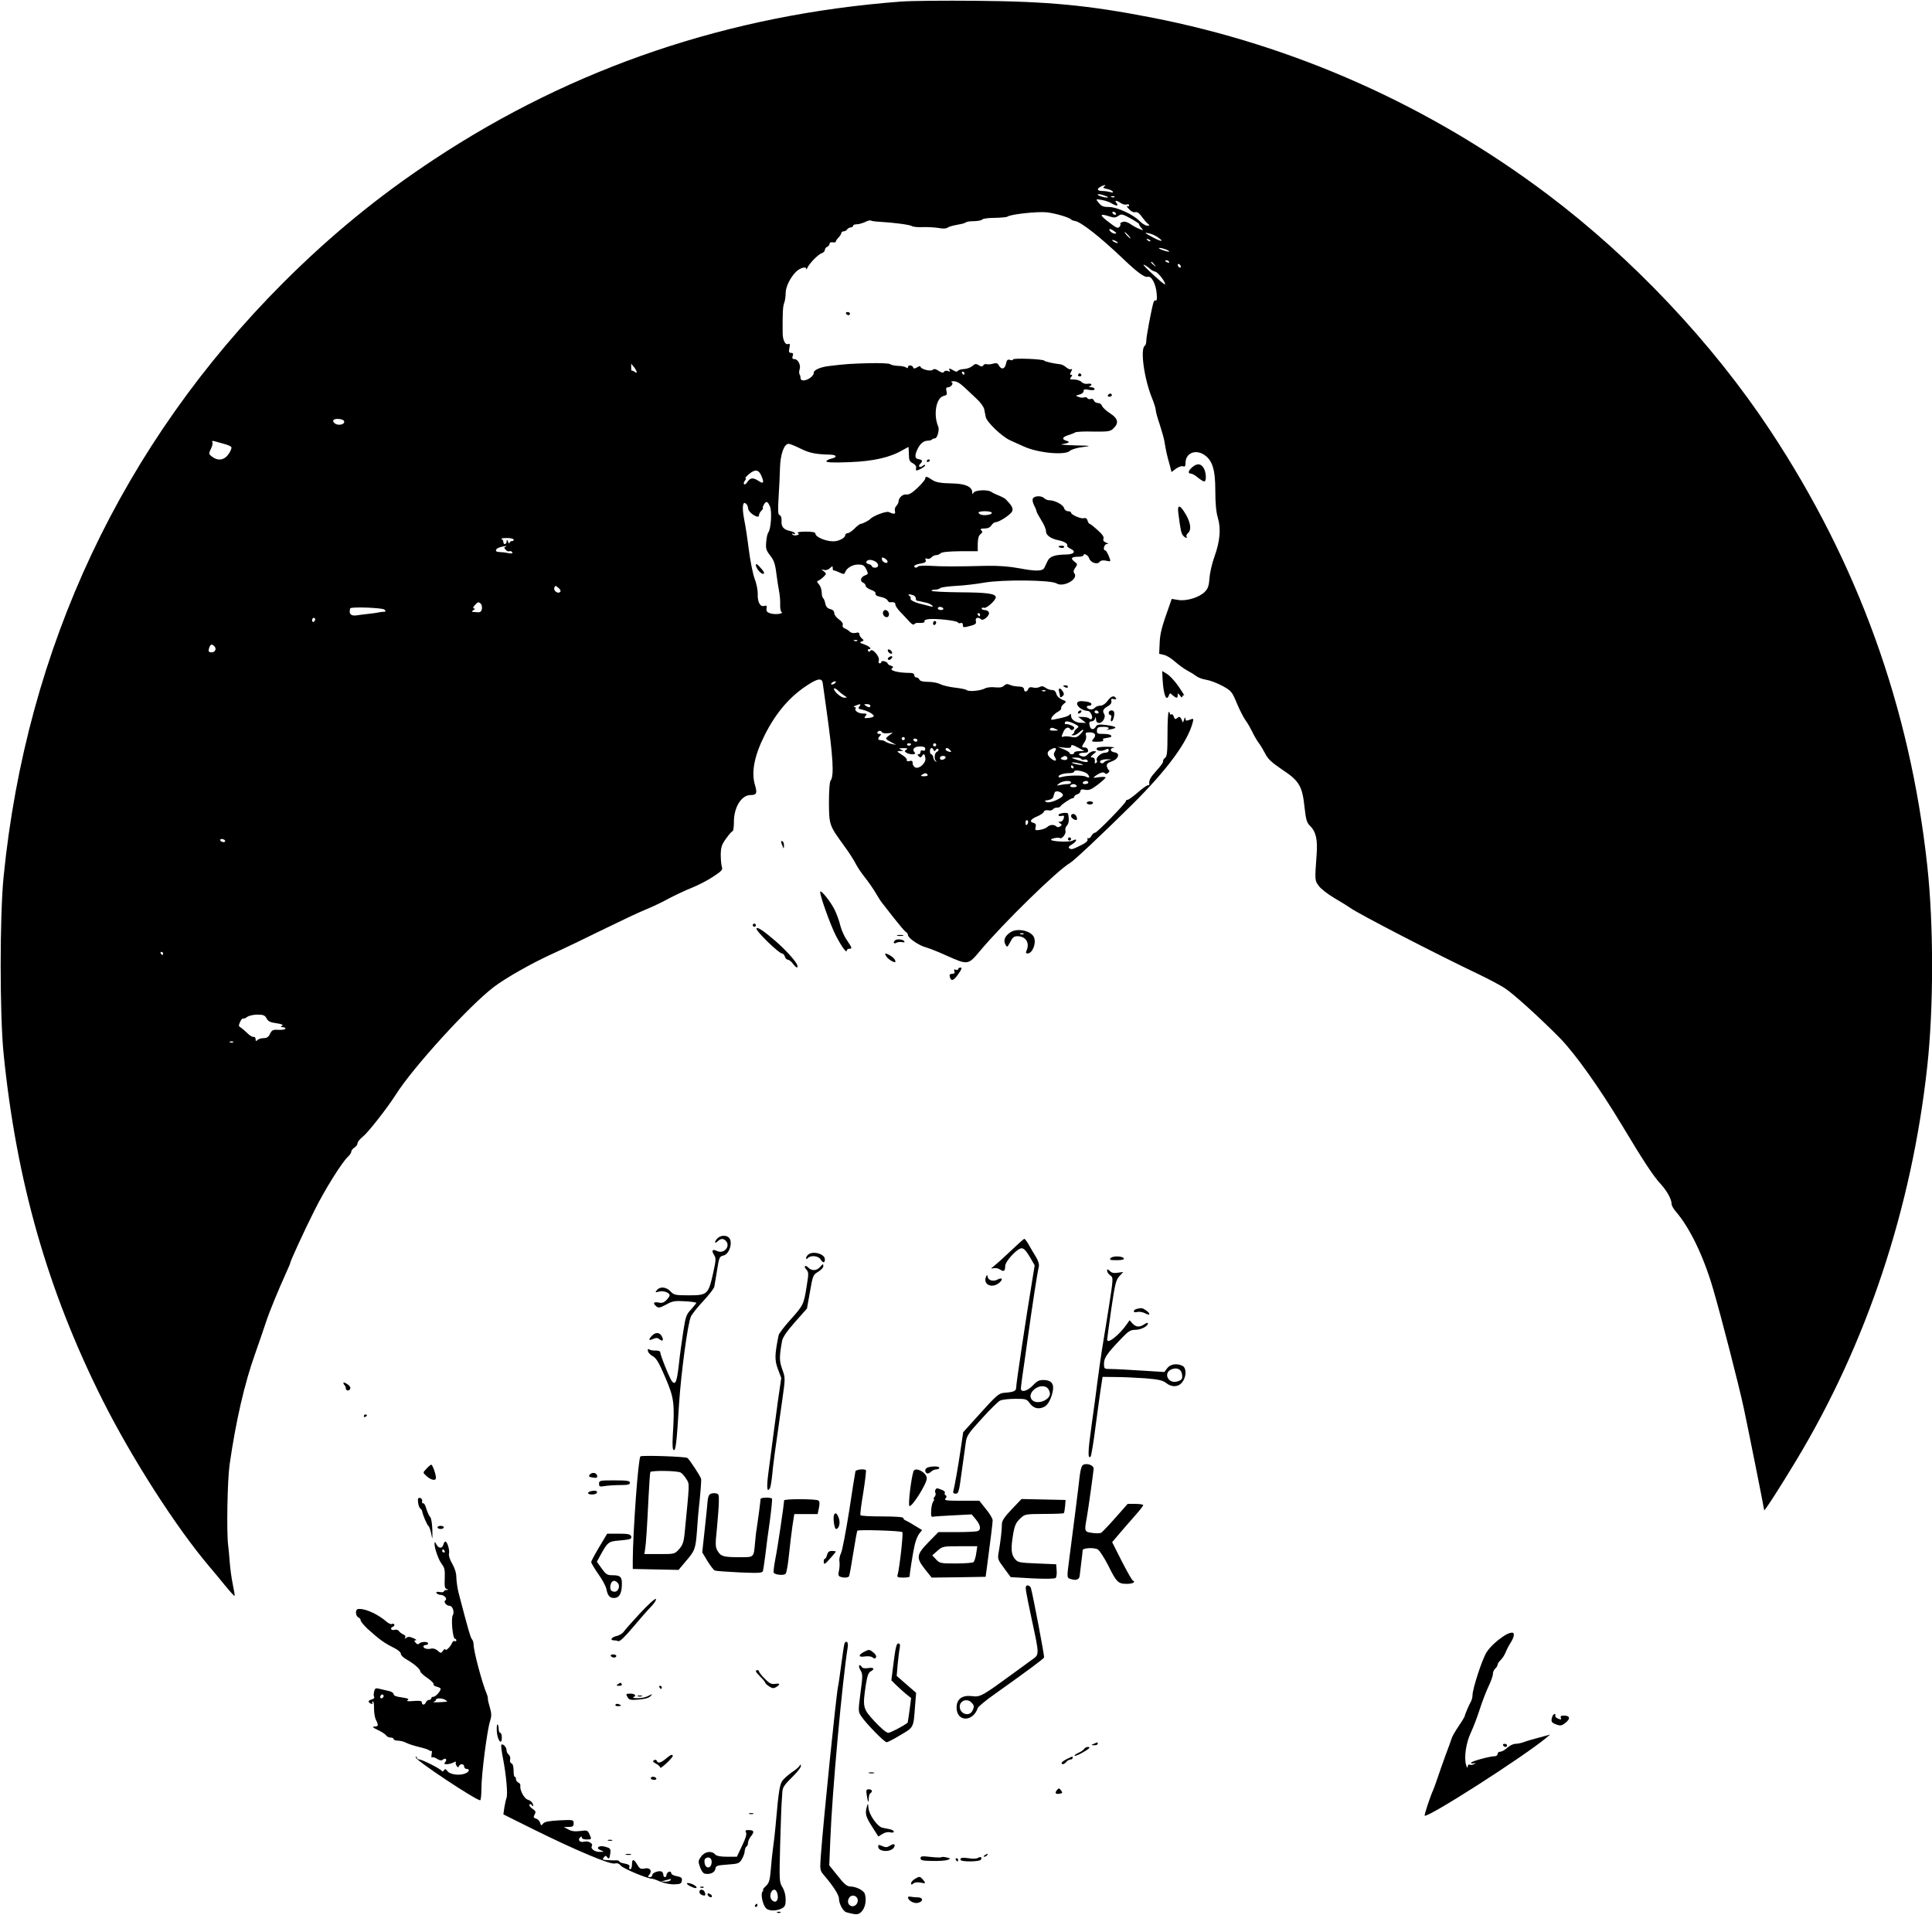 <?xml version="1.0" standalone="no"?>
<!DOCTYPE svg PUBLIC "-//W3C//DTD SVG 20010904//EN"
 "http://www.w3.org/TR/2001/REC-SVG-20010904/DTD/svg10.dtd">
<svg version="1.0" xmlns="http://www.w3.org/2000/svg"
 width="1232pt" height="1232pt" viewBox="0 0 1232 1232"
 preserveAspectRatio="xMidYMid meet">
<g transform="translate(0,1232) scale(0.1,-0.1)"
fill="#000000" stroke="none">
<path d="M5745 12310 c-1094 -83 -2088 -419 -2978 -1007 -350 -231 -659 -484
-962 -787 -1026 -1028 -1636 -2323 -1782 -3786 -25 -250 -25 -885 0 -1130 82
-813 280 -1507 629 -2204 187 -373 472 -818 685 -1068 21 -25 65 -77 97 -117
32 -39 60 -70 62 -68 2 1 -3 33 -11 71 -8 37 -17 102 -20 144 -3 43 -8 91 -10
107 -11 79 -5 418 9 515 39 273 95 518 162 705 25 72 57 163 70 204 23 70 79
205 130 318 13 28 24 54 24 57 0 12 93 214 155 337 65 131 177 310 214 343 12
11 21 25 21 32 0 8 9 19 20 26 11 7 20 20 20 28 0 8 15 27 34 42 34 27 156
183 210 268 109 173 470 569 626 687 74 56 232 146 360 205 143 66 160 75 355
170 94 46 206 99 250 117 44 18 112 50 151 72 40 21 105 52 146 68 40 16 102
48 136 71 55 36 62 44 55 63 -4 12 -7 48 -7 79 1 47 7 64 35 102 18 25 36 46
41 46 4 0 8 27 8 60 0 92 48 170 105 170 40 0 45 12 29 65 -24 81 -4 185 61
315 73 146 163 251 280 325 63 41 89 42 92 5 2 -14 12 -88 23 -165 43 -306 50
-424 26 -454 -6 -8 -10 -63 -10 -140 1 -142 2 -144 97 -275 29 -39 61 -89 72
-111 11 -22 38 -62 60 -90 22 -27 53 -72 69 -99 15 -26 34 -56 42 -65 7 -9 41
-52 75 -96 35 -44 68 -84 76 -88 7 -4 13 -13 13 -20 1 -19 69 -66 114 -78 22
-6 80 -29 128 -51 141 -63 141 -63 218 29 149 178 497 517 572 559 24 13 206
184 398 374 224 222 354 400 386 524 6 25 5 26 -20 16 -22 -8 -26 -7 -27 8 -1
11 -4 8 -9 -8 -4 -14 -9 -20 -9 -15 -1 6 -5 16 -10 24 -8 12 -12 12 -24 2 -13
-10 -16 -8 -22 9 -3 11 -11 18 -16 15 -5 -4 -9 -1 -9 4 0 6 -3 11 -7 11 -5 0
-8 -63 -8 -141 0 -117 -3 -143 -16 -152 -9 -7 -14 -17 -12 -22 2 -6 -17 -32
-42 -59 -40 -44 -50 -63 -46 -88 0 -5 -3 -7 -8 -5 -5 1 -34 -19 -64 -45 -31
-27 -60 -48 -66 -48 -6 0 -11 -3 -11 -8 0 -13 -184 -202 -197 -202 -7 0 -17
-9 -23 -20 -6 -11 -15 -18 -20 -15 -6 3 -7 0 -5 -7 4 -9 -9 -21 -32 -33 -62
-31 -69 -34 -83 -25 -10 6 -5 13 18 27 33 21 33 40 0 22 -18 -10 -124 -6 -135
5 -8 7 44 19 55 12 14 -9 43 29 36 47 -3 9 1 23 9 32 13 13 16 36 8 76 -2 11
-61 4 -61 -8 0 -6 8 -9 19 -6 16 4 19 1 14 -16 -3 -12 -13 -21 -22 -21 -14 0
-14 -2 -1 -10 13 -9 13 -11 0 -20 -9 -6 -18 -6 -24 0 -14 14 -42 12 -58 -4 -8
-7 -28 -15 -47 -18 -29 -4 -32 -3 -27 17 4 17 1 24 -15 28 -27 7 -17 24 27 42
19 8 37 20 40 28 3 9 14 12 28 10 13 -3 27 0 30 6 4 6 16 11 26 11 10 0 20 3
22 8 5 11 66 52 78 52 5 0 10 4 10 9 0 5 9 13 20 16 11 3 20 13 20 20 0 11 8
13 30 9 24 -5 39 1 80 32 27 21 50 42 50 46 0 5 -19 5 -42 2 -39 -6 -41 -5
-23 8 30 22 54 28 61 17 4 -6 11 -6 20 2 9 7 11 15 5 18 -5 3 -11 15 -13 25
-2 14 6 22 32 31 42 14 55 51 19 57 -31 4 -35 26 -7 30 13 2 -5 5 -39 6 -34 1
-65 -3 -68 -8 -10 -16 24 -24 51 -12 19 10 24 9 24 -3 0 -9 -9 -15 -23 -15
-27 0 -62 -33 -53 -49 4 -5 2 -13 -4 -16 -6 -4 -10 -3 -9 2 4 21 -2 33 -17 33
-12 0 -11 5 7 20 23 18 23 19 4 20 -11 0 -28 -9 -37 -19 -11 -13 -24 -18 -37
-14 -32 8 -25 23 10 23 24 0 30 4 27 18 -2 9 -11 16 -21 16 -21 -2 -21 5 -1
34 9 13 13 31 9 42 -5 17 -2 20 23 20 36 0 46 -18 24 -42 -14 -17 -12 -18 27
-18 26 0 40 4 36 10 -3 6 -1 11 4 11 6 1 16 3 21 4 6 1 15 3 21 4 5 0 7 6 4
11 -3 6 -25 10 -49 10 -38 0 -42 2 -41 23 1 18 8 22 38 22 36 1 49 -9 25 -18
-7 -2 1 -2 17 1 58 9 48 20 -25 29 -43 5 -54 3 -62 -10 -13 -25 -35 -21 -40 8
-4 19 -1 25 13 25 9 0 20 8 22 18 4 13 5 11 6 -5 1 -16 7 -23 21 -23 21 0 43
37 32 55 -13 21 -9 33 20 50 20 11 28 23 25 35 -3 13 0 16 16 12 14 -3 18 -1
13 6 -12 20 -31 13 -54 -18 -14 -19 -32 -30 -46 -30 -13 0 -29 -6 -35 -14 -7
-8 -21 -12 -31 -9 -23 6 -27 23 -5 23 8 0 15 4 15 9 0 11 -22 18 -62 20 -60 2
-20 -59 41 -63 16 -1 34 -43 21 -51 -5 -3 -11 -1 -14 3 -3 5 -20 9 -38 10
l-33 1 25 -19 25 -20 -30 1 c-36 0 -65 20 -65 45 0 12 -3 15 -8 8 -7 -10 -29
-18 -96 -31 -25 -5 -27 -4 -18 14 6 10 22 25 36 33 15 7 25 18 23 24 -2 6 5
18 16 27 19 15 19 16 -11 28 -18 8 -33 23 -36 37 -4 16 -14 24 -29 24 -12 0
-30 7 -41 15 -13 10 -24 11 -37 4 -10 -5 -29 -7 -42 -3 -17 4 -26 1 -30 -10
-8 -20 -27 -21 -27 -1 0 8 -10 16 -22 16 -42 3 -53 5 -71 13 -12 6 -24 4 -34
-6 -10 -11 -27 -14 -57 -11 -24 3 -53 0 -65 -7 -28 -15 -102 -22 -116 -11 -5
5 -39 12 -75 16 -36 4 -78 14 -94 22 -16 9 -52 15 -78 15 -33 0 -51 5 -55 14
-3 8 -11 14 -19 14 -8 0 -14 7 -14 15 0 9 -10 14 -27 14 -78 0 -137 16 -113
31 9 6 6 10 -9 15 -11 3 -21 10 -21 15 0 4 -9 10 -20 13 -11 3 -20 1 -20 -4 0
-5 -5 -9 -11 -9 -6 0 -8 8 -5 18 8 24 -42 82 -54 62 -5 -8 -9 -9 -14 -1 -4 6
-2 11 3 11 24 0 9 17 -26 30 -30 10 -34 14 -19 19 16 6 16 8 2 20 -9 7 -16 20
-16 27 0 10 -7 13 -24 8 -13 -3 -29 0 -37 8 -8 8 -22 17 -33 21 -10 4 -16 13
-12 22 3 9 -6 23 -24 35 -17 12 -30 30 -30 40 0 13 -9 22 -25 26 -18 4 -28 15
-32 35 -3 16 -10 32 -14 35 -5 3 -9 19 -9 36 0 17 -8 40 -17 51 -15 16 -15 21
-4 25 7 2 22 13 33 24 19 19 19 20 1 35 -17 14 -17 14 1 9 11 -4 27 0 37 10
18 16 19 16 19 1 0 -10 3 -16 8 -15 4 1 20 -5 36 -13 24 -11 30 -11 34 -1 9
29 47 52 83 52 32 0 40 -5 53 -30 14 -30 14 -31 -10 -40 -27 -11 -32 -37 -9
-46 8 -4 15 -12 15 -19 0 -8 15 -19 34 -26 21 -7 32 -17 29 -25 -3 -8 8 -15
31 -20 20 -3 40 -13 45 -21 4 -8 11 -14 14 -14 26 4 37 -1 37 -15 0 -8 15 -30
33 -48 17 -18 43 -45 56 -60 13 -15 27 -23 30 -17 4 5 13 9 21 9 33 -2 51 2
45 11 -3 5 9 11 27 13 52 5 182 -10 186 -21 2 -5 10 -7 18 -4 8 3 14 -1 14
-11 0 -19 3 -19 52 -6 29 8 35 14 31 30 -6 21 15 28 33 11 13 -14 58 25 50 44
-3 8 -15 15 -26 15 -11 0 -20 4 -20 10 0 5 7 7 15 4 15 -6 75 48 75 67 0 23
-52 31 -226 32 -101 1 -184 5 -184 10 0 4 10 7 23 7 13 0 27 4 33 10 5 5 50
11 99 14 50 2 132 12 183 21 117 20 423 17 459 -5 44 -28 143 28 114 64 -7 9
-6 19 6 36 15 21 15 24 -6 39 -27 21 -18 31 26 31 18 0 33 4 33 10 0 15 29 0
35 -19 8 -28 51 -43 66 -25 8 10 21 13 41 9 15 -4 28 -5 28 -2 0 16 -24 67
-31 67 -18 0 -9 40 9 41 13 0 12 2 -5 9 -15 6 -21 15 -16 25 4 11 -8 29 -38
55 -24 22 -47 40 -51 40 -4 0 -10 9 -13 21 -4 13 -12 18 -22 15 -17 -7 -83 21
-83 35 0 5 -9 9 -19 9 -11 0 -23 9 -26 21 -7 22 -60 49 -94 49 -11 0 -26 6
-33 14 -17 16 -60 15 -71 -2 -5 -7 -2 -26 7 -44 9 -17 16 -35 16 -39 0 -5 14
-30 30 -56 17 -26 30 -57 30 -70 0 -26 30 -48 80 -58 38 -8 62 -23 55 -35 -2
-4 7 -12 21 -19 38 -17 24 -36 -27 -37 -73 -1 -105 -12 -119 -42 -7 -15 -16
-34 -20 -42 -11 -23 -54 -24 -159 -4 -63 12 -133 17 -201 16 -200 -5 -295 -5
-368 0 -40 2 -75 0 -78 -4 -7 -11 -24 -10 -24 2 0 5 18 13 39 16 30 5 38 10
34 22 -5 11 -2 14 10 9 8 -3 21 1 27 9 7 8 20 14 29 14 9 0 22 5 29 12 8 8 51
12 125 13 l112 0 0 49 c1 33 6 52 18 60 12 10 14 15 5 24 -9 9 -4 12 20 12 21
0 36 7 44 20 7 11 19 20 26 20 24 0 101 51 107 71 6 19 -1 33 -40 74 -5 6 -26
17 -45 25 -19 7 -41 18 -48 23 -20 16 -102 13 -113 -4 -7 -12 -9 -12 -9 1 0
35 -42 55 -120 57 -89 2 -113 7 -142 27 -27 19 -38 20 -38 4 0 -7 -22 -33 -48
-58 -35 -33 -56 -46 -72 -43 -23 3 -49 -20 -50 -45 0 -7 -6 -20 -14 -28 -8 -7
-12 -22 -9 -33 5 -20 -4 -22 -40 -6 -16 7 -100 -25 -117 -44 -9 -10 -49 -31
-60 -31 -6 0 -24 -13 -40 -30 -16 -16 -36 -30 -45 -30 -8 0 -15 -6 -15 -13 0
-15 -34 -35 -65 -38 -47 -6 -125 25 -125 48 0 9 -19 13 -62 13 -38 0 -58 -4
-50 -9 10 -6 9 -10 -7 -14 -12 -3 -24 0 -28 5 -3 7 -1 8 5 4 7 -4 12 -3 12 2
0 5 -14 12 -31 16 -41 8 -58 27 -55 64 1 19 -3 33 -12 37 -11 4 -12 26 -7 112
4 60 8 144 9 188 2 87 26 155 55 155 9 0 42 -14 75 -30 55 -28 96 -37 189 -39
44 -1 49 -17 7 -26 -16 -4 -30 -11 -30 -17 0 -7 47 -9 148 -5 153 6 259 30
340 78 18 10 34 19 35 19 1 0 2 -21 3 -46 0 -38 4 -47 25 -58 14 -7 23 -19 21
-29 -2 -9 -1 -17 2 -17 14 0 56 25 56 33 0 5 -7 4 -15 -3 -19 -16 -34 -5 -17
12 18 18 15 26 -10 30 -25 3 -27 24 -5 68 16 32 37 49 63 50 11 0 24 3 28 8 4
4 13 7 19 7 14 0 29 55 20 75 -32 75 -14 183 34 195 21 5 24 10 19 30 -5 18
-2 25 8 25 21 0 40 27 24 33 -7 3 -1 6 13 6 17 1 40 -12 66 -36 22 -21 58 -55
81 -76 23 -21 44 -50 48 -65 3 -15 7 -38 10 -51 7 -33 101 -123 154 -148 25
-11 65 -30 91 -41 91 -41 263 -57 293 -26 9 8 44 19 78 23 61 8 59 9 -47 11
-60 2 -99 5 -85 7 46 7 57 15 32 22 -33 9 -29 24 10 36 18 6 38 13 45 18 7 4
59 7 116 5 92 -1 107 1 125 18 39 36 33 65 -20 99 -25 16 -48 38 -51 48 -3 9
-14 17 -25 17 -11 0 -23 7 -26 16 -3 9 -13 14 -21 10 -8 -3 -17 -1 -21 5 -3 6
-12 8 -20 5 -8 -3 -24 -2 -36 3 -21 8 -21 8 5 15 15 3 27 13 27 22 0 12 7 14
35 8 23 -4 35 -2 35 5 0 6 -10 11 -22 12 -13 0 -17 3 -10 6 21 8 13 20 -11 16
-14 -3 -31 2 -40 11 -8 9 -30 16 -48 16 -27 0 -30 2 -19 15 9 11 9 15 1 15 -9
0 -9 5 0 21 7 14 7 19 0 15 -5 -4 -19 1 -31 11 -11 10 -28 19 -38 20 -45 5
-97 17 -102 23 -8 11 -200 18 -200 8 0 -5 -9 -7 -19 -3 -15 5 -21 0 -26 -25
-7 -34 -29 -39 -45 -11 -8 16 -16 18 -37 12 -16 -4 -34 -6 -42 -3 -7 2 -17 -1
-21 -8 -6 -9 -12 -9 -28 1 -18 11 -24 10 -40 -4 -11 -10 -34 -19 -53 -20 -19
-1 -37 -6 -41 -12 -5 -7 -14 -6 -28 3 -25 15 -33 15 -24 0 5 -8 2 -9 -11 -4
-10 4 -21 2 -25 -5 -5 -8 -15 -6 -34 6 -19 13 -30 15 -39 6 -14 -11 -77 6 -77
21 0 5 -10 3 -21 -4 -17 -10 -23 -10 -26 0 -6 15 -33 16 -33 1 0 -8 -4 -8 -12
-2 -7 5 -30 10 -51 10 -21 1 -43 5 -50 11 -7 5 -66 8 -137 6 -115 -3 -147 -5
-253 -18 -50 -5 -97 -25 -97 -40 0 -38 -85 -73 -85 -36 0 8 -3 20 -7 25 -3 6
-2 19 1 29 10 26 -10 66 -32 66 -14 0 -17 5 -12 20 5 15 2 20 -11 20 -13 0
-15 6 -10 31 5 25 3 30 -9 25 -18 -6 -34 27 -34 71 -1 124 1 167 9 189 6 14
10 43 10 64 0 40 28 98 65 136 25 25 65 37 66 21 0 -7 3 -5 7 4 12 28 69 87
91 94 11 3 21 13 21 21 0 8 7 17 15 20 8 4 15 12 15 19 0 8 8 12 20 10 11 -2
20 0 20 5 0 5 8 16 18 26 9 10 17 22 17 28 0 6 7 11 15 11 8 0 19 6 23 13 4 6
15 12 22 12 8 0 15 5 15 10 0 6 11 10 24 10 13 0 36 7 52 14 15 8 32 13 36 10
5 -3 30 -7 56 -8 90 -5 197 -19 208 -28 6 -4 38 -8 70 -6 33 1 78 -2 102 -6
26 -5 47 -4 55 3 7 5 33 13 57 17 25 4 50 10 55 14 6 5 21 8 35 9 47 1 65 4
76 13 7 5 43 9 80 9 38 1 74 4 79 8 19 15 195 34 252 27 53 -6 141 -32 153
-45 3 -4 14 -8 25 -10 39 -6 161 -102 309 -243 91 -87 136 -119 156 -113 23 7
51 -46 56 -106 3 -32 1 -49 -5 -45 -5 4 -12 -2 -15 -11 -13 -43 -46 -219 -46
-244 0 -15 -4 -30 -9 -33 -31 -19 -6 -206 44 -331 14 -34 25 -69 25 -79 0 -10
11 -51 25 -91 13 -41 27 -89 30 -107 10 -62 17 -93 32 -145 l14 -53 29 22 c16
11 36 18 44 15 12 -5 16 0 16 21 0 61 60 88 116 54 55 -35 74 -94 74 -230 0
-80 5 -136 16 -173 21 -70 14 -151 -22 -250 -15 -41 -29 -102 -31 -136 -4 -49
-10 -67 -30 -87 -35 -35 -114 -60 -168 -52 l-43 7 -15 -43 c-48 -133 -60 -179
-62 -240 l-3 -67 30 -7 c17 -3 49 -23 72 -44 23 -20 57 -45 76 -55 19 -10 45
-26 58 -36 13 -10 43 -21 66 -24 24 -4 70 -22 102 -39 56 -31 61 -37 92 -112
18 -43 43 -92 56 -109 12 -16 30 -48 41 -70 10 -22 28 -53 40 -70 13 -16 32
-49 44 -72 16 -33 42 -56 108 -101 108 -71 128 -105 142 -240 9 -80 14 -98 36
-119 37 -37 48 -86 41 -183 -12 -164 -12 -164 13 -198 12 -18 57 -53 99 -78
42 -24 88 -53 102 -63 48 -36 553 -297 820 -424 63 -30 138 -70 167 -89 54
-35 226 -191 350 -317 98 -100 255 -321 399 -561 133 -222 198 -321 244 -370
41 -45 70 -98 70 -129 0 -9 12 -29 26 -46 90 -104 179 -288 240 -500 51 -175
162 -605 194 -755 21 -96 130 -641 130 -650 0 -11 100 144 203 315 452 749
738 1611 837 2515 41 377 41 903 0 1280 -110 1010 -442 1929 -1002 2776 -369
558 -877 1096 -1420 1505 -752 566 -1614 950 -2528 1128 -402 78 -656 102
-1115 106 -203 2 -419 0 -480 -5z m1296 -1179 c-10 -7 -5 -11 18 -16 17 -3 34
-11 37 -17 4 -6 -1 -8 -15 -3 -11 3 -34 7 -51 7 -34 1 -39 12 -12 27 21 13 43
14 23 2z m24 -69 c-6 -7 -65 9 -65 17 0 5 15 3 34 -3 19 -6 33 -12 31 -14z
m42 2 c-3 -3 -12 -4 -19 -1 -8 3 -5 6 6 6 11 1 17 -2 13 -5z m-20 -40 c31 -19
49 -19 33 1 -16 19 -1 19 27 0 12 -8 28 -12 37 -9 9 3 16 1 16 -6 0 -6 -6 -8
-12 -4 -7 4 -3 -4 10 -18 14 -16 30 -24 41 -21 13 3 26 -6 42 -29 13 -18 30
-38 39 -45 13 -11 12 -12 -5 -12 -11 0 -33 14 -50 31 -38 40 -144 88 -192 88
-41 0 -50 5 -72 33 -14 18 -13 18 25 12 21 -4 49 -13 61 -21z m28 -64 c3 -5 2
-10 -4 -10 -5 0 -13 5 -16 10 -3 6 -2 10 4 10 5 0 13 -4 16 -10z m149 -69 c-2
-2 4 -13 13 -23 16 -18 16 -19 -11 -8 -16 6 -42 20 -57 31 -19 13 -36 18 -50
14 -11 -4 -18 -9 -15 -12 3 -4 1 -12 -5 -19 -9 -11 -18 -8 -48 14 -62 46 -77
62 -59 62 8 0 29 -5 46 -11 25 -8 36 -8 53 4 19 14 26 13 79 -16 32 -18 56
-34 54 -36z m-158 -46 c16 -12 16 -14 3 -15 -9 0 -22 7 -29 15 -16 19 0 19 26
0z m89 -25 c10 -11 16 -20 13 -20 -3 0 -13 9 -23 20 -10 11 -16 20 -13 20 3 0
13 -9 23 -20z m188 -13 c43 -29 26 -31 -29 -2 -59 32 -61 34 -27 27 15 -3 41
-14 56 -25z m-48 -25 c-3 -3 -11 0 -18 7 -9 10 -8 11 6 5 10 -3 15 -9 12 -12z
m-215 -2 c8 -5 11 -10 5 -10 -5 0 -17 5 -25 10 -8 5 -10 10 -5 10 6 0 17 -5
25 -10z m334 -61 c6 -5 -4 -5 -24 1 -18 5 -35 12 -39 16 -9 10 53 -6 63 -17z
m1 -69 c3 -6 -1 -7 -9 -4 -18 7 -21 14 -7 14 6 0 13 -4 16 -10z m-94 -17 c13
-16 12 -17 -3 -4 -17 13 -22 21 -14 21 2 0 10 -8 17 -17z m-28 -27 c8 -8 23
-16 33 -18 17 -3 63 -61 64 -80 0 -8 -35 21 -109 91 -25 24 -36 38 -24 32 12
-6 28 -17 36 -25z m197 13 c0 -6 -4 -7 -10 -4 -5 3 -10 11 -10 16 0 6 5 7 10
4 6 -3 10 -11 10 -16z m-3470 -671 c0 -7 -5 -6 -13 1 -8 6 -16 9 -18 7 -2 -2
-4 7 -4 20 l0 25 18 -22 c9 -11 17 -26 17 -31z m2090 -8 c0 -5 -2 -10 -4 -10
-3 0 -8 5 -11 10 -3 6 -1 10 4 10 6 0 11 -4 11 -10z m-3955 -310 c0 -19 -41
-25 -60 -10 -22 18 -8 32 28 28 20 -2 32 -8 32 -18z m-768 -140 c23 -6 45 -15
48 -21 4 -5 -4 -26 -17 -44 -27 -40 -68 -46 -106 -17 -22 17 -22 19 -7 50 9
17 13 37 9 43 -4 7 0 9 12 6 11 -3 38 -11 61 -17z m3429 -206 c18 -44 13 -52
-20 -30 -34 22 -51 20 -69 -6 -8 -13 -18 -20 -22 -16 -4 4 -2 14 5 23 7 8 9
15 4 15 -5 0 4 11 20 25 41 35 64 32 82 -11z m-86 -203 c0 -18 25 -43 53 -54
11 -4 17 -1 17 8 0 7 7 21 16 29 8 9 13 16 9 16 -3 0 -1 9 5 20 15 28 25 25
40 -10 14 -33 6 -146 -11 -166 -5 -6 -11 -33 -13 -60 -4 -42 0 -54 25 -86 23
-29 32 -53 39 -110 5 -40 13 -93 18 -118 5 -25 8 -63 7 -85 -1 -22 3 -43 8
-47 18 -11 -36 -19 -68 -10 -24 7 -29 13 -27 31 3 19 0 22 -15 17 -26 -8 -44
27 -41 79 0 22 -8 65 -20 95 -11 30 -28 114 -37 185 -9 72 -22 157 -29 190
-15 77 -11 121 10 104 8 -6 14 -19 14 -28z m1554 -30 c7 -11 -39 -20 -65 -14
-10 3 -19 9 -19 14 0 12 77 12 84 0z m-3049 -171 c3 -5 -1 -10 -9 -10 -9 0
-16 -6 -17 -12 0 -7 -4 -4 -9 7 -7 17 -9 17 -9 3 -1 -21 -21 -24 -21 -4 0 8
-6 17 -12 19 -7 3 6 6 29 6 23 1 45 -3 48 -9z m-52 -47 c-10 -3 -9 -8 2 -19 8
-9 19 -13 24 -9 5 3 13 0 17 -6 5 -9 -2 -10 -26 -6 -18 4 -44 7 -57 7 -31 0
-26 22 8 31 28 8 49 10 32 2z m2437 -94 c0 -18 -33 -5 -36 13 -2 15 1 16 17 8
10 -6 19 -15 19 -21z m-79 1 c25 -14 25 -40 -1 -40 -11 0 -20 4 -20 9 0 5 -9
11 -21 14 -12 3 -18 10 -14 16 8 14 31 14 56 1z m-2007 -192 c-12 -19 -47 3
-39 25 6 14 8 14 25 -1 11 -8 17 -19 14 -24z m2250 -24 c9 -3 16 -12 16 -20 0
-8 3 -14 8 -15 4 0 14 -2 22 -4 8 -2 26 -6 39 -9 14 -3 29 -11 35 -17 8 -9 5
-10 -14 -5 -14 4 -36 10 -50 13 -42 9 -79 27 -73 36 3 5 -1 13 -8 18 -16 10 1
12 25 3z m-2757 -55 c5 -5 8 -20 6 -32 -4 -18 -11 -23 -31 -21 -37 2 -39 3
-22 14 10 6 11 10 3 10 -9 0 -7 7 4 20 20 23 25 24 40 9z m-616 -36 c11 -11
10 -13 -1 -14 -8 0 -24 -2 -35 -4 -11 -3 -42 -7 -70 -10 -27 -3 -59 -7 -70 -9
-29 -4 -45 4 -45 23 0 10 2 20 4 22 11 11 206 3 217 -8z m3564 7 c3 -5 -3 -10
-14 -10 -12 0 -21 5 -21 10 0 6 6 10 14 10 8 0 18 -4 21 -10z m235 -40 c0 -5
-2 -10 -4 -10 -3 0 -8 5 -11 10 -3 6 -1 10 4 10 6 0 11 -4 11 -10z m-4240 -29
c0 -6 -4 -13 -10 -16 -5 -3 -10 1 -10 9 0 9 5 16 10 16 6 0 10 -4 10 -9z
m3457 -137 c-3 -3 -12 -4 -19 -1 -8 3 -5 6 6 6 11 1 17 -2 13 -5z m-4100 -35
c16 -16 5 -39 -18 -39 -20 0 -23 8 -13 34 7 19 16 20 31 5z m3953 -239 c-8 -5
-17 -7 -19 -4 -3 3 1 9 9 14 8 5 17 7 19 4 3 -3 -1 -9 -9 -14z m28 -47 c10
-10 27 -23 38 -30 18 -11 18 -12 -2 -12 -11 -1 -33 13 -49 29 -30 32 -18 43
13 13z m1319 1 c-3 -3 -12 -4 -19 -1 -8 3 -5 6 6 6 11 1 17 -2 13 -5z m-1187
-99 c-10 -12 -7 -15 17 -20 35 -8 71 -27 75 -40 2 -5 -12 -11 -31 -13 -31 -3
-33 -2 -22 12 12 14 10 16 -17 16 -29 0 -58 21 -45 33 3 4 0 7 -8 8 -8 0 -6 4
6 9 30 13 39 12 25 -5z m70 5 c0 -13 -11 -13 -30 0 -12 8 -11 10 8 10 12 0 22
-4 22 -10z m1455 -40 c3 -5 -1 -10 -9 -10 -9 0 -16 5 -16 10 0 6 4 10 9 10 6
0 13 -4 16 -10z m-153 -76 c29 -15 30 -18 15 -29 -9 -7 -17 -17 -17 -23 0 -6
-6 -13 -12 -15 -8 -3 -6 -6 5 -6 10 -1 27 8 39 19 30 28 36 17 7 -12 -20 -20
-30 -23 -58 -17 -19 4 -40 5 -48 2 -16 -6 -16 -1 -1 32 12 26 32 33 43 15 7
-11 25 -4 25 10 0 9 -39 25 -52 22 -5 -1 -8 3 -8 8 0 15 27 12 62 -6z m-117
-34 c17 -7 14 -9 -13 -9 -20 -1 -31 3 -27 9 7 12 13 12 40 0z m-1110 -20 c3
-5 20 -8 37 -6 l32 4 -25 -18 c-26 -21 -26 -21 16 -44 l30 -16 -30 6 c-16 4
-34 11 -39 15 -6 5 -18 9 -28 9 -21 0 -23 11 -6 28 9 9 8 12 -6 12 -9 0 -14 5
-11 10 8 13 22 13 30 0z m145 -40 c0 -5 -4 -10 -10 -10 -5 0 -10 5 -10 10 0 6
5 10 10 10 6 0 10 -4 10 -10z m80 -10 c0 -5 -4 -10 -9 -10 -6 0 -13 5 -16 10
-3 6 1 10 9 10 9 0 16 -4 16 -10z m-40 -24 c0 -11 -19 -15 -25 -6 -3 5 1 10 9
10 9 0 16 -2 16 -4z m160 -6 c0 -5 -4 -10 -10 -10 -5 0 -10 5 -10 10 0 6 5 10
10 10 6 0 10 -4 10 -10z m910 -20 l35 -19 -32 -1 c-18 0 -33 -4 -33 -10 0 -5
-7 -10 -15 -10 -8 0 -15 4 -15 9 0 4 -17 15 -37 23 l-38 15 43 -5 c27 -3 42
-1 42 7 0 15 9 13 50 -9z m-980 -6 c0 -10 -6 -14 -15 -10 -9 3 -15 0 -15 -9 0
-8 -5 -15 -12 -15 -9 0 -9 -3 0 -12 10 -10 15 -10 22 2 11 17 17 13 21 -15 5
-28 -36 -68 -62 -60 -10 4 -19 15 -19 27 0 16 -5 19 -21 15 -13 -3 -19 -1 -16
6 2 7 -12 22 -32 34 -34 22 -35 23 -11 24 23 0 23 1 5 9 -16 7 -14 9 15 9 26
1 31 -2 20 -9 -13 -9 -13 -11 0 -20 22 -14 67 -13 53 1 -20 20 -3 39 33 39 25
0 34 -4 34 -16z m53 -6 c4 -10 8 -10 15 1 6 8 12 9 16 3 3 -5 -1 -12 -9 -16
-17 -6 -20 -52 -5 -59 6 -3 5 -4 -2 -3 -7 1 -14 12 -16 24 -2 12 -8 22 -13 22
-5 0 -9 9 -9 20 0 22 15 27 23 8z m106 -2 c10 -12 8 -13 -8 -9 -12 3 -21 9
-21 14 0 14 16 11 29 -5z m669 -6 c-10 -16 -10 -24 0 -40 16 -25 -3 -28 -30
-3 -23 20 -23 39 0 52 30 18 44 14 30 -9z m-698 -39 c0 -12 -28 -22 -34 -12
-3 5 -3 11 1 15 9 9 33 7 33 -3z m775 0 c8 -14 -10 -22 -30 -15 -13 5 -14 8
-3 15 17 11 26 11 33 0z m90 -11 c3 -5 12 -7 19 -4 8 3 17 1 21 -5 8 -15 -11
-14 -65 3 -43 14 -43 15 -13 15 17 1 34 -3 38 -9z m175 -7 c-14 -3 -28 -10
-31 -15 -4 -6 -12 -7 -19 -3 -18 11 8 25 45 23 27 -1 28 -1 5 -5z m-180 -23
c20 -6 21 -8 5 -8 -11 0 -31 4 -45 8 -20 6 -21 8 -5 8 11 0 31 -4 45 -8z m-45
-20 c3 -5 1 -10 -4 -10 -6 0 -11 5 -11 10 0 6 2 10 4 10 3 0 8 -4 11 -10z m92
-48 c16 -20 10 -26 -14 -14 -18 10 -119 8 -154 -3 -10 -4 -19 -2 -19 3 0 11
34 22 73 22 15 0 27 5 27 10 0 16 73 1 87 -18z m-1022 -2 c4 -6 -6 -10 -22
-10 -22 0 -25 2 -13 10 19 12 27 12 35 0z m915 -50 c0 -5 -10 -10 -22 -10 -13
0 -34 -3 -48 -6 -24 -5 -24 -5 -6 10 22 18 76 22 76 6z m110 0 c0 -5 -9 -10
-21 -10 -11 0 -17 5 -14 10 3 6 13 10 21 10 8 0 14 -4 14 -10z m-75 -20 c4 -6
-5 -10 -20 -10 -15 0 -24 4 -20 10 3 6 12 10 20 10 8 0 17 -4 20 -10z m-87
-58 c6 -18 -82 -57 -104 -47 -16 8 -15 9 9 13 16 2 30 10 33 18 2 8 6 21 9 29
5 17 46 7 53 -13z m-222 -177 c-2 -14 -16 -22 -16 -10 0 3 0 10 0 15 0 6 4 10
9 10 5 0 8 -7 7 -15z m-5121 -115 c3 -5 -1 -10 -9 -10 -8 0 -18 5 -21 10 -3 6
1 10 9 10 8 0 18 -4 21 -10z m-395 -720 c0 -5 -2 -10 -4 -10 -3 0 -8 5 -11 10
-3 6 -1 10 4 10 6 0 11 -4 11 -10z m660 -414 c10 -19 24 -26 63 -31 34 -5 45
-10 36 -16 -11 -7 -10 -9 4 -9 9 0 17 -4 17 -9 0 -6 -19 -9 -42 -8 -37 2 -44
-1 -56 -25 -9 -21 -21 -28 -41 -28 -15 0 -32 -5 -39 -12 -9 -9 -12 -8 -12 5 0
10 -6 17 -13 15 -7 -2 -25 9 -40 24 -15 15 -34 31 -42 36 -14 7 -14 13 -4 35
6 14 15 24 19 22 4 -2 16 2 26 10 10 8 40 15 65 15 38 0 48 -4 59 -24z m-213
-152 c-3 -3 -12 -4 -19 -1 -8 3 -5 6 6 6 11 1 17 -2 13 -5z"/>
<path d="M4820 8718 c0 -22 34 -62 49 -57 8 3 1 17 -19 38 -19 23 -30 29 -30
19z"/>
<path d="M5395 10320 c3 -5 10 -10 16 -10 5 0 9 5 9 10 0 6 -7 10 -16 10 -8 0
-12 -4 -9 -10z"/>
<path d="M6875 9930 c-3 -5 1 -10 10 -10 9 0 13 5 10 10 -3 6 -8 10 -10 10 -2
0 -7 -4 -10 -10z"/>
<path d="M7065 9800 c-3 -5 1 -10 9 -10 9 0 16 5 16 10 0 6 -4 10 -9 10 -6 0
-13 -4 -16 -10z"/>
<path d="M5910 9379 c0 -5 5 -7 10 -4 6 3 10 8 10 11 0 2 -4 4 -10 4 -5 0 -10
-5 -10 -11z"/>
<path d="M7603 9341 c-26 -22 -30 -41 -9 -41 8 0 28 -11 44 -25 17 -14 35 -25
41 -25 16 0 13 62 -5 88 -18 27 -41 28 -71 3z"/>
<path d="M7514 9048 c14 -110 19 -133 32 -145 14 -15 28 -18 20 -4 -3 5 1 14
9 21 27 22 16 79 -28 143 -27 40 -40 34 -33 -15z"/>
<path d="M6750 8836 c0 -9 30 -14 35 -6 4 6 -3 10 -14 10 -12 0 -21 -2 -21 -4z"/>
<path d="M5630 8411 c0 -21 26 -36 36 -20 9 15 -3 39 -21 39 -8 0 -15 -9 -15
-19z"/>
<path d="M5950 8344 c0 -8 5 -12 10 -9 6 3 10 10 10 16 0 5 -4 9 -10 9 -5 0
-10 -7 -10 -16z"/>
<path d="M5662 8169 c2 -7 10 -15 17 -17 8 -3 12 1 9 9 -2 7 -10 15 -17 17 -8
3 -12 -1 -9 -9z"/>
<path d="M5670 8130 c-8 -5 -11 -12 -7 -16 4 -4 13 -2 19 4 15 15 7 24 -12 12z"/>
<path d="M7414 7983 c6 -97 24 -139 40 -97 6 16 8 16 24 0 24 -20 32 -20 32 1
0 15 2 14 15 -3 9 -12 14 -14 15 -6 0 7 5 10 10 7 6 -4 -10 22 -34 57 -24 35
-58 71 -75 81 l-30 18 3 -58z"/>
<path d="M6780 7946 c0 -2 7 -6 15 -10 8 -3 15 -1 15 4 0 6 -7 10 -15 10 -8 0
-15 -2 -15 -4z"/>
<path d="M6754 7908 c3 -13 6 -27 6 -32 0 -5 7 -3 15 4 11 9 12 16 2 31 -16
26 -31 24 -23 -3z"/>
<path d="M6875 7780 c-3 -5 -2 -10 4 -10 5 0 13 5 16 10 3 6 2 10 -4 10 -5 0
-13 -4 -16 -10z"/>
<path d="M7070 7775 c0 -8 5 -15 11 -15 6 0 8 -9 4 -20 -3 -11 -2 -20 3 -20
11 0 23 50 15 62 -8 14 -33 8 -33 -7z"/>
<path d="M6930 7200 c0 -5 9 -10 20 -10 11 0 20 5 20 10 0 6 -9 10 -20 10 -11
0 -20 -4 -20 -10z"/>
<path d="M6830 7116 c0 -13 29 -31 37 -23 2 2 1 12 -3 21 -8 20 -34 21 -34 2z"/>
<path d="M6810 6970 c0 -5 5 -10 10 -10 6 0 10 5 10 10 0 6 -4 10 -10 10 -5 0
-10 -4 -10 -10z"/>
<path d="M4981 6953 c0 -4 4 -17 9 -28 8 -19 9 -19 9 2 1 12 -3 25 -9 28 -5 3
-10 3 -9 -2z"/>
<path d="M5230 6632 c0 -28 66 -212 101 -280 37 -71 69 -114 69 -93 0 6 7 11
15 11 21 0 19 5 -14 54 -17 24 -35 65 -42 92 -6 27 -22 72 -35 99 -25 53 -93
138 -94 117z"/>
<path d="M4800 6420 c0 -5 5 -10 10 -10 6 0 10 5 10 10 0 6 -4 10 -10 10 -5 0
-10 -4 -10 -10z"/>
<path d="M4824 6399 c-7 -13 142 -159 163 -159 6 0 15 -9 18 -20 3 -11 12 -20
19 -20 7 0 22 -11 32 -25 22 -29 36 -33 27 -7 -10 25 -76 98 -139 152 -79 68
-113 90 -120 79z"/>
<path d="M6442 6374 c-34 -23 -45 -50 -31 -76 11 -21 12 -21 31 15 15 29 24
37 46 37 53 0 80 -42 58 -92 -6 -13 -4 -18 7 -18 29 0 55 60 42 99 -14 45
-108 67 -153 35z m85 -10 c-3 -3 -12 -4 -19 -1 -8 3 -5 6 6 6 11 1 17 -2 13
-5z"/>
<path d="M5723 6353 c9 -2 25 -2 35 0 9 3 1 5 -18 5 -19 0 -27 -2 -17 -5z"/>
<path d="M5707 6323 c-14 -13 -7 -24 9 -15 9 5 26 7 37 4 14 -3 18 -1 13 6 -8
13 -48 16 -59 5z"/>
<path d="M5652 6221 c12 -20 58 -46 58 -33 0 13 -15 29 -37 41 -30 16 -35 14
-21 -8z"/>
<path d="M6110 6140 c0 -5 -7 -7 -15 -4 -11 5 -13 2 -9 -10 4 -11 0 -16 -14
-16 -15 0 -19 -5 -15 -20 8 -30 25 -24 55 20 21 30 24 40 13 40 -8 0 -15 -4
-15 -10z"/>
<path d="M4576 4424 c-9 -8 -16 -20 -16 -25 0 -6 7 -3 16 5 19 19 36 20 52 4
33 -33 -10 -86 -54 -66 -31 15 -39 5 -21 -24 14 -21 13 -32 -6 -119 -30 -133
-36 -139 -154 -139 -87 0 -96 2 -117 25 -27 29 -67 33 -87 8 -13 -15 -11 -16
14 -9 28 7 67 -7 67 -24 0 -6 -9 -19 -21 -31 -16 -16 -29 -20 -50 -15 -32 6
-38 -4 -13 -25 13 -11 23 -9 62 12 41 23 56 25 120 21 39 -2 72 -7 72 -10 0
-3 -15 -22 -33 -42 -31 -32 -35 -45 -50 -141 -9 -58 -22 -152 -28 -210 -13
-111 -21 -132 -43 -109 -14 16 -76 169 -76 188 0 6 -13 10 -29 10 -15 -1 -34
2 -41 7 -8 5 -11 2 -8 -11 1 -9 16 -25 32 -33 22 -13 39 -42 79 -136 56 -131
60 -162 47 -374 -3 -58 -1 -85 6 -88 13 -4 19 45 34 292 13 200 56 520 76 560
8 17 44 62 80 100 36 39 67 79 69 90 2 11 9 54 16 95 15 95 16 97 43 104 38 9
61 87 34 114 -17 17 -54 15 -72 -4z"/>
<path d="M6444 4342 c-44 -42 -92 -85 -105 -95 -23 -18 -23 -18 -2 -14 12 3
30 -1 41 -9 23 -16 32 -9 32 23 0 30 77 113 105 113 14 0 30 -18 52 -55 l31
-54 -19 -117 c-33 -197 -99 -636 -99 -661 0 -24 -14 -30 -80 -35 -30 -3 -48
-18 -146 -127 l-112 -124 -17 -116 c-16 -108 -37 -226 -46 -261 -3 -10 3 -15
16 -15 17 0 21 14 37 135 10 74 22 158 26 187 6 48 15 60 102 156 52 58 105
110 118 116 13 6 56 11 96 11 69 0 73 -1 94 -30 24 -32 57 -39 93 -20 23 13
44 53 53 102 8 46 -12 68 -61 68 -28 0 -42 -8 -67 -35 -34 -36 -76 -47 -76
-19 0 8 5 45 10 82 6 37 21 148 35 247 27 194 59 405 69 445 4 17 -2 38 -18
65 -14 22 -34 57 -46 78 -11 20 -24 37 -28 37 -4 0 -43 -35 -88 -78z m232
-870 c6 -4 15 -17 18 -30 14 -44 -77 -85 -112 -50 -41 41 44 113 94 80z"/>
<path d="M5152 4318 c-7 -7 -12 -16 -12 -22 0 -6 5 -5 12 2 19 19 66 14 80 -8
16 -25 28 -26 28 0 0 35 -80 56 -108 28z"/>
<path d="M7082 4297 c-9 -11 -2 -13 39 -13 30 0 48 4 46 10 -5 17 -72 19 -85
3z"/>
<path d="M5228 4239 c-22 -23 -51 -24 -73 -3 -21 22 -33 9 -12 -13 14 -16 14
-27 1 -104 -18 -117 -21 -122 -103 -214 -40 -44 -74 -89 -76 -100 -25 -124
-26 -156 -5 -214 l22 -58 -21 -144 c-19 -139 -36 -269 -62 -467 -11 -88 -8
-122 10 -93 5 7 11 45 15 84 6 66 14 128 66 491 18 127 18 130 -2 185 -19 55
-19 77 -1 180 4 22 30 61 82 120 l77 87 19 107 c18 103 20 108 52 127 18 11
33 26 33 35 0 18 -1 18 -22 -6z"/>
<path d="M7060 4216 c0 -8 9 -21 20 -29 20 -14 20 -15 -10 -208 -17 -107 -37
-232 -45 -279 -7 -47 -19 -130 -26 -185 -7 -55 -24 -185 -39 -290 -23 -163
-24 -213 -5 -193 4 4 20 102 30 183 9 69 34 253 41 293 l5 32 82 -1 c45 0 130
-4 189 -8 85 -7 112 -13 134 -30 37 -29 78 -27 103 5 27 35 28 90 2 104 -35
18 -78 12 -98 -15 l-18 -24 -145 9 c-80 5 -166 10 -192 10 -48 0 -48 0 -48 35
0 36 18 63 114 163 42 44 56 52 86 52 36 0 80 23 80 41 0 6 -10 3 -22 -5 -30
-21 -53 -20 -76 4 l-19 21 -16 -23 c-48 -70 -127 -133 -127 -100 0 4 12 90 26
192 24 163 30 188 52 212 l25 27 -35 -5 c-25 -4 -39 -1 -51 11 -15 14 -17 14
-17 1z m478 -663 c3 -26 -1 -32 -27 -41 -61 -22 -98 55 -38 77 35 13 62 -2 65
-36z"/>
<path d="M6287 4177 c-19 -49 39 -75 84 -38 28 23 20 38 -11 21 -26 -14 -58
-5 -62 18 -3 15 -4 15 -11 -1z"/>
<path d="M7248 3973 c-10 -2 -18 -9 -18 -15 0 -6 10 -8 23 -4 12 3 35 -1 50
-9 32 -17 36 -3 5 19 -23 16 -29 17 -60 9z"/>
<path d="M4157 3802 c-24 -26 -21 -33 8 -20 19 8 28 8 40 -2 21 -17 29 -7 15
19 -13 26 -41 27 -63 3z"/>
<path d="M2190 3502 c0 -5 3 -12 8 -16 4 -4 7 -13 7 -18 0 -18 22 -20 28 -4 4
9 -4 21 -19 30 -13 9 -24 13 -24 8z"/>
<path d="M2320 3289 c0 -5 5 -7 10 -4 6 3 10 8 10 11 0 2 -4 4 -10 4 -5 0 -10
-5 -10 -11z"/>
<path d="M4084 3033 c-14 -9 -48 -480 -49 -663 l0 -55 146 -3 146 -3 46 55
c59 68 63 79 72 201 4 55 8 111 10 125 10 88 18 187 16 199 -3 16 -76 127 -88
134 -15 9 -288 18 -299 10z m256 -103 c10 -5 26 -24 37 -42 21 -35 21 -12 -12
-353 -5 -47 -12 -68 -34 -93 -29 -32 -29 -32 -125 -32 l-97 0 5 33 c6 37 12
133 22 337 4 80 9 148 11 153 6 11 171 9 193 -3z"/>
<path d="M6907 2979 c-10 -6 -17 -31 -22 -71 -6 -59 -43 -351 -67 -533 -16
-122 -16 -118 17 -126 30 -9 49 1 50 24 1 7 5 44 10 82 5 39 9 75 9 80 1 14
71 18 96 5 11 -6 40 -51 65 -99 55 -111 65 -121 121 -121 38 0 59 12 37 22 -5
2 -36 57 -70 123 l-61 121 46 54 c26 30 70 82 99 114 29 33 53 63 53 68 0 4
-22 8 -49 8 l-50 0 -77 -87 c-43 -49 -84 -92 -92 -97 -7 -4 -34 -5 -58 -1 -49
7 -50 9 -34 96 10 56 41 280 44 313 1 22 -42 38 -67 25z"/>
<path d="M2720 2955 c-24 -25 -24 -26 -4 -44 29 -29 64 -37 64 -15 0 23 -22
84 -30 84 -4 0 -17 -11 -30 -25z"/>
<path d="M5918 2963 c-20 -5 -24 -28 -8 -38 6 -3 17 1 26 9 8 9 24 16 35 16
10 0 19 5 19 10 0 10 -40 12 -72 3z"/>
<path d="M5455 2938 c-2 -7 -20 -121 -40 -253 -21 -132 -44 -253 -52 -269 -8
-16 -13 -40 -10 -53 2 -14 1 -40 -3 -58 -6 -26 -4 -35 7 -39 22 -9 51 -7 57 2
3 5 15 71 27 148 12 76 24 141 26 143 6 8 278 0 287 -9 7 -7 -17 -223 -30
-272 -5 -15 1 -18 35 -18 23 0 41 3 41 6 0 16 22 156 32 199 6 28 19 61 29 74
l19 24 -43 26 c-23 15 -50 30 -59 34 -10 3 -18 11 -18 17 0 6 -49 10 -134 10
-74 0 -137 3 -139 8 -3 4 5 69 18 144 12 76 19 140 17 143 -11 10 -63 4 -67
-7z"/>
<path d="M5825 2938 c-15 -47 -35 -212 -26 -221 13 -13 111 140 111 176 0 37
-74 76 -85 45z"/>
<path d="M3761 2917 c-9 -12 -6 -15 19 -19 24 -4 30 -1 28 11 -4 21 -32 25
-47 8z"/>
<path d="M3820 2859 c0 -19 4 -21 38 -15 20 3 64 6 98 6 47 0 61 3 61 15 0 12
-18 15 -99 15 -93 0 -98 -1 -98 -21z"/>
<path d="M5965 2820 c-3 -5 -3 -15 0 -20 4 -6 1 -17 -5 -25 -7 -8 -9 -15 -5
-15 4 0 3 -6 -3 -13 -6 -7 -13 -33 -14 -58 -2 -34 0 -43 11 -41 8 2 67 6 131
9 l116 6 27 -32 c30 -37 35 -66 11 -75 -9 -3 -68 -6 -133 -6 l-117 0 -61 -62
c-80 -82 -82 -101 -26 -173 l44 -55 172 2 172 3 7 50 c24 182 38 293 38 310 0
11 -19 44 -43 72 l-42 53 -114 0 c-96 0 -112 2 -102 14 8 10 9 16 1 21 -6 3
-8 11 -5 16 4 5 -6 14 -20 19 -32 12 -32 12 -40 0z m260 -407 c-4 -27 -12 -51
-18 -55 -7 -4 -57 -8 -113 -8 -95 0 -102 1 -125 26 l-24 26 33 29 c32 28 35
29 143 29 l111 0 -7 -47z"/>
<path d="M3773 2812 c-13 -2 -23 -8 -23 -13 0 -12 47 -12 55 0 7 13 -5 18 -32
13z"/>
<path d="M4523 2788 c-5 -7 -10 -26 -11 -43 -1 -16 -9 -96 -18 -177 l-16 -147
33 -55 c19 -31 40 -58 47 -61 8 -3 78 -8 158 -12 118 -5 144 -4 149 8 2 8 9
52 15 99 5 47 18 146 29 220 10 74 16 138 14 143 -6 10 -73 9 -73 -2 0 -11
-19 -155 -25 -191 -3 -14 -7 -52 -10 -85 -9 -99 -5 -95 -98 -95 -104 0 -120 5
-141 40 -15 26 -15 40 -4 147 6 65 12 141 12 168 1 47 -1 50 -25 53 -14 2 -30
-3 -36 -10z"/>
<path d="M2666 2739 c2 -18 9 -36 15 -39 6 -4 11 -13 12 -21 4 -22 30 -83 39
-90 5 -3 13 -25 18 -50 8 -42 8 -40 7 25 -1 38 -7 75 -13 81 -7 7 -18 30 -25
53 -6 23 -16 39 -21 36 -5 -3 -8 2 -6 12 2 11 -4 20 -13 22 -13 2 -16 -4 -13
-29z"/>
<path d="M5000 2752 c0 -23 -42 -308 -56 -374 -8 -43 -13 -82 -10 -87 9 -14
66 -19 76 -6 6 7 15 60 21 119 6 59 16 141 22 184 l12 77 75 0 74 0 8 39 c6
29 5 42 -4 48 -17 10 -218 11 -218 0z"/>
<path d="M6452 2696 c-45 -47 -62 -72 -63 -93 0 -38 -8 -106 -19 -172 -10 -53
-9 -54 33 -111 l42 -57 139 -8 c86 -4 142 -3 148 3 5 5 8 27 6 48 l-3 39 -121
5 c-115 5 -123 6 -143 30 -23 29 -26 65 -10 159 9 53 18 72 43 96 31 30 31 30
153 31 68 0 125 2 127 5 2 2 6 22 8 44 l3 40 -141 3 -140 3 -62 -65z"/>
<path d="M5318 2658 c-7 -19 3 -88 13 -88 19 0 29 38 18 69 -11 32 -24 40 -31
19z"/>
<path d="M2790 2580 c0 -5 9 -10 20 -10 11 0 20 5 20 10 0 6 -9 10 -20 10 -11
0 -20 -4 -20 -10z"/>
<path d="M3821 2455 c-28 -47 -51 -90 -51 -96 0 -6 20 -40 45 -76 26 -36 49
-79 52 -97 8 -41 21 -56 48 -56 31 0 47 23 50 73 4 59 -6 72 -56 72 -37 0 -44
4 -72 43 l-31 43 24 44 c44 80 51 86 115 91 78 7 86 10 79 29 -5 12 -23 15
-79 15 l-73 0 -51 -85z m119 -230 c16 -19 3 -55 -20 -55 -25 0 -33 15 -26 46
7 27 27 31 46 9z"/>
<path d="M2771 2479 c-2 -29 26 -108 47 -134 17 -22 20 -38 18 -90 -2 -52 0
-65 13 -68 13 -4 13 -5 -1 -6 -10 0 -18 -5 -18 -10 0 -4 -12 -6 -26 -3 -19 3
-25 1 -20 -7 4 -6 15 -11 25 -11 24 0 46 -26 31 -35 -14 -9 6 -35 27 -35 19 0
33 -41 20 -61 -12 -19 0 -149 14 -149 5 0 9 -5 9 -11 0 -5 -5 -7 -10 -4 -6 3
-13 -2 -17 -11 -9 -24 -43 -57 -43 -42 0 6 -6 3 -14 -7 -14 -19 -15 -19 -35
-1 -12 11 -28 16 -42 13 -24 -6 -49 1 -49 14 0 5 7 9 15 9 8 0 15 5 15 10 0
13 -43 13 -56 0 -8 -8 -15 -6 -24 5 -10 12 -10 15 1 15 8 1 1 7 -16 14 -22 10
-34 10 -44 2 -11 -8 -13 -8 -7 2 4 7 0 15 -11 19 -10 4 -23 13 -29 22 -6 8
-18 11 -27 8 -9 -3 -19 -2 -22 4 -4 5 1 12 9 15 9 3 13 10 10 15 -3 5 -10 7
-15 3 -6 -3 -20 3 -32 13 -52 46 -129 83 -174 83 -18 0 -23 -6 -23 -24 0 -13
7 -26 15 -30 8 -3 15 -11 15 -19 0 -7 20 -31 43 -53 80 -72 107 -91 173 -124
24 -12 41 -28 40 -36 0 -9 16 -25 38 -37 47 -27 86 -61 86 -75 0 -6 20 -25 45
-42 25 -17 43 -35 40 -40 -3 -5 6 -12 20 -16 14 -3 25 -9 25 -13 0 -15 -32
-51 -46 -51 -8 0 -14 -4 -14 -10 0 -5 -6 -10 -14 -10 -8 0 -16 -7 -20 -15 -7
-19 -26 -20 -26 -1 0 10 -13 12 -52 9 -38 -3 -49 -2 -38 6 11 7 1 11 -38 17
-34 4 -52 11 -52 20 0 8 -12 16 -27 20 -16 3 -42 10 -60 14 -28 7 -32 5 -37
-16 -4 -14 -4 -30 0 -35 3 -6 -3 -13 -15 -16 -25 -6 -27 -18 -5 -27 8 -3 12
-2 9 4 -3 6 -2 10 3 10 5 0 8 -21 7 -46 0 -25 5 -57 12 -71 18 -35 16 -43 -9
-43 -17 -1 -12 -6 22 -22 25 -12 49 -28 53 -35 4 -7 17 -13 27 -13 11 0 20 -4
20 -10 0 -5 12 -10 28 -10 15 0 39 -6 53 -14 14 -7 50 -19 80 -26 30 -7 59
-16 65 -21 6 -5 13 -6 16 -4 3 3 3 -7 0 -22 -2 -15 -1 -25 3 -20 5 4 19 0 32
-9 18 -11 28 -12 37 -5 17 14 29 1 15 -16 -9 -10 -7 -13 10 -13 12 0 32 5 43
11 11 6 18 7 15 2 -3 -5 -1 -15 4 -23 8 -12 12 -12 16 -2 7 17 33 15 33 -3 0
-8 7 -15 15 -15 24 0 17 -20 -10 -30 -37 -14 -96 -6 -112 16 -11 15 -15 16
-22 5 -6 -8 -11 -9 -15 -3 -8 13 -124 72 -142 72 -7 0 -15 6 -17 13 -4 9 -6 9
-6 0 -1 -18 383 -273 411 -273 4 0 8 35 8 77 0 89 36 369 55 428 10 32 10 47
-1 86 -8 26 -14 51 -13 56 1 4 -2 19 -8 33 -30 72 -83 272 -83 313 0 13 -5 28
-10 33 -9 9 -23 56 -85 294 -8 30 -14 75 -15 99 0 29 -9 59 -26 89 -15 25 -24
52 -21 64 6 22 -11 78 -23 78 -4 0 -10 -9 -13 -20 -7 -27 -31 -25 -45 3 -7 15
-11 17 -11 6z m64 -49 c3 -5 1 -10 -4 -10 -6 0 -11 5 -11 10 0 6 2 10 4 10 3
0 8 -4 11 -10z m-390 -931 c-10 -15 -25 -10 -19 6 4 8 10 12 15 9 5 -3 7 -10
4 -15z m395 -19 c8 -5 13 -10 10 -11 -25 -4 -101 -6 -87 -3 9 3 17 10 17 15 0
12 41 11 60 -1z"/>
<path d="M5274 2405 c-3 -14 -10 -25 -14 -25 -5 0 -8 -9 -7 -21 1 -18 7 -15
39 21 21 23 38 44 38 46 0 2 -11 4 -25 4 -18 0 -26 -7 -31 -25z"/>
<path d="M6543 2173 c3 -21 20 -105 38 -188 47 -219 47 -215 2 -247 -21 -15
-76 -55 -122 -89 -197 -144 -210 -152 -262 -145 -63 8 -99 -18 -99 -73 0 -92
104 -94 135 -3 3 9 52 50 108 89 212 151 312 225 315 234 3 8 -71 397 -84 442
-3 9 -12 17 -21 17 -12 0 -14 -8 -10 -37z m-349 -709 c19 -18 20 -28 6 -55
-21 -38 -80 -18 -80 28 0 38 47 55 74 27z"/>
<path d="M4080 2031 c-50 -54 -98 -108 -105 -119 -8 -10 -28 -22 -45 -25 -30
-7 -43 -27 -16 -27 8 0 21 -2 29 -5 9 -4 42 27 92 87 43 51 96 112 118 134 22
23 34 44 29 48 -6 3 -51 -38 -102 -93z"/>
<path d="M9605 1897 c-50 -30 -98 -72 -124 -111 -27 -39 -91 -234 -91 -276 0
-11 -4 -28 -9 -38 -15 -27 -41 -89 -41 -96 0 -3 -17 -32 -39 -64 -21 -31 -41
-66 -44 -77 -3 -11 -20 -58 -38 -105 -17 -47 -40 -112 -51 -145 -11 -33 -24
-69 -29 -80 -17 -36 -58 -159 -54 -163 17 -17 625 372 775 496 l25 21 -70 -19
c-38 -10 -83 -23 -98 -29 -16 -6 -39 -11 -53 -11 -14 0 -37 -11 -52 -25 -15
-14 -35 -25 -44 -25 -10 0 -18 -6 -18 -14 0 -8 -8 -15 -17 -15 -33 0 -153 -33
-153 -42 0 -4 8 -6 18 -3 13 5 14 4 3 -4 -8 -6 -20 -8 -28 -5 -8 3 -13 -2 -14
-13 0 -12 -4 -7 -10 11 -14 48 -1 141 31 208 16 34 41 100 56 147 15 47 40
112 55 144 16 33 29 69 29 82 0 12 7 27 15 34 8 7 15 18 15 25 0 6 9 20 19 29
11 10 25 32 32 49 7 18 20 43 29 57 26 39 31 70 12 69 -10 0 -26 -6 -37 -12z"/>
<path d="M5386 1842 c-3 -5 -12 -64 -21 -133 -9 -68 -18 -133 -21 -144 -12
-56 -91 -830 -110 -1081 -6 -90 -6 -91 23 -125 57 -67 93 -123 93 -146 0 -33
26 -81 47 -87 68 -19 80 -17 102 10 21 26 27 76 15 109 -8 21 -56 45 -91 45
-22 1 -39 14 -81 68 l-54 67 7 170 c11 290 76 1007 111 1223 4 29 -7 44 -20
24z m84 -1641 c0 -24 -23 -43 -43 -35 -22 8 -26 36 -9 56 18 21 52 7 52 -21z"/>
<path d="M5699 1723 l-15 -118 30 -30 c17 -17 46 -42 63 -57 l33 -26 -10 -78
c-6 -42 -11 -78 -12 -79 -22 -19 -110 -65 -124 -65 -11 0 -48 31 -86 72 -76
82 -78 90 -57 233 9 56 16 78 30 86 30 16 22 28 -15 22 -19 -3 -36 -1 -40 6
-16 25 -26 9 -10 -18 16 -26 16 -37 1 -147 -15 -118 -15 -119 7 -151 32 -47
146 -163 160 -163 6 0 46 20 88 46 86 50 83 46 93 184 l7 85 -62 54 -62 54 6
71 c4 39 9 86 13 104 4 24 2 32 -9 32 -11 0 -18 -29 -29 -117z"/>
<path d="M5511 1787 c-40 -20 -38 -37 3 -30 21 3 42 1 50 -6 11 -9 16 -9 22 0
4 7 -2 20 -16 31 -26 21 -28 21 -59 5z"/>
<path d="M3895 1760 c3 -5 13 -10 21 -10 8 0 14 5 14 10 0 6 -9 10 -21 10 -11
0 -17 -4 -14 -10z"/>
<path d="M4820 1663 c0 -5 14 -21 30 -37 17 -16 30 -33 30 -37 0 -3 11 -14 25
-23 20 -13 28 -14 45 -4 28 18 25 25 -9 20 -22 -3 -36 4 -65 34 -20 20 -36 41
-36 46 0 4 -4 8 -10 8 -5 0 -10 -3 -10 -7z"/>
<path d="M3940 1580 c-12 -8 -10 -10 8 -10 13 0 20 4 17 10 -7 12 -6 12 -25 0z"/>
<path d="M4205 1560 c3 -5 8 -10 11 -10 2 0 4 5 4 10 0 6 -5 10 -11 10 -5 0
-7 -4 -4 -10z"/>
<path d="M4001 1499 c10 -19 18 -21 70 -17 39 3 66 10 77 22 16 16 15 16 -13
2 -16 -9 -48 -16 -70 -15 -22 0 -34 3 -27 6 23 9 12 23 -18 23 -28 0 -30 -2
-19 -21z"/>
<path d="M4068 1503 c6 -2 18 -2 25 0 6 3 1 5 -13 5 -14 0 -19 -2 -12 -5z"/>
<path d="M3925 1450 c-4 -6 3 -10 14 -10 25 0 27 6 6 13 -8 4 -17 2 -20 -3z"/>
<path d="M9897 1368 c-8 -27 -3 -34 31 -46 23 -8 33 -6 56 13 32 26 27 45 -11
45 -18 0 -24 -4 -20 -14 5 -12 1 -13 -16 -6 -12 4 -21 13 -19 19 4 21 -16 11
-21 -11z"/>
<path d="M3168 1280 c4 -58 32 -93 32 -41 0 17 -4 31 -10 31 -5 0 -10 11 -10
24 0 14 -3 27 -7 29 -5 3 -6 -17 -5 -43z"/>
<path d="M6975 1200 c-19 -8 -19 -9 3 -9 12 -1 22 4 22 9 0 6 -1 10 -2 9 -2 0
-12 -4 -23 -9z"/>
<path d="M3197 1193 c-3 -4 2 -42 10 -83 21 -108 32 -231 23 -255 -4 -11 -10
-39 -14 -62 l-6 -43 197 -98 c265 -131 483 -223 513 -215 16 4 27 0 39 -14 14
-18 169 -83 198 -83 6 0 30 -8 54 -19 24 -10 64 -18 89 -17 38 1 45 4 48 23 3
18 -3 23 -32 29 -20 3 -36 12 -36 20 0 8 -6 11 -15 8 -8 -4 -15 -12 -15 -20 0
-8 -4 -14 -10 -14 -5 0 -10 6 -10 14 0 8 -4 17 -10 21 -15 9 -60 -6 -60 -21 0
-8 -7 -14 -16 -14 -13 0 -14 3 -4 15 21 25 4 48 -29 40 -25 -5 -32 -2 -47 24
-23 39 -34 39 -34 1 0 -16 -5 -30 -11 -30 -6 0 -9 7 -6 15 5 10 -4 16 -28 21
-19 3 -35 9 -35 13 0 4 -8 8 -17 8 -10 -1 -35 0 -57 1 -33 2 -37 4 -26 17 10
13 15 13 21 3 11 -17 17 -9 21 26 3 26 -1 31 -30 39 -42 13 -69 -7 -31 -22 23
-9 23 -10 -7 -10 -32 -1 -60 21 -50 37 10 16 -22 35 -48 28 -28 -7 -44 10 -27
27 8 8 11 8 11 -1 0 -7 13 -12 30 -12 34 0 34 0 18 35 -10 23 -15 25 -58 19
-34 -4 -55 -2 -76 10 l-29 15 31 1 c26 0 32 4 32 23 0 23 -2 23 -92 19 -68 -4
-94 -9 -103 -21 -11 -14 -13 -14 -19 6 -3 11 -15 23 -26 26 -16 5 -18 9 -9 26
10 17 7 23 -14 37 -14 9 -22 21 -19 26 4 6 10 5 15 -3 5 -8 9 -9 9 -4 0 17
-14 32 -35 39 -22 6 -51 61 -47 87 2 9 -4 19 -13 22 -8 4 -15 13 -15 22 0 8
-3 15 -8 15 -4 0 -7 18 -7 40 0 25 -5 42 -13 45 -8 3 -12 13 -9 25 3 10 -1 24
-9 31 -8 6 -14 19 -14 29 0 20 -26 45 -33 33z m1078 -863 c-3 -5 -18 -9 -33
-9 l-27 1 30 8 c17 4 31 8 33 9 2 0 0 -3 -3 -9z"/>
<path d="M9585 1190 c3 -5 10 -10 16 -10 5 0 9 5 9 10 0 6 -7 10 -16 10 -8 0
-12 -4 -9 -10z"/>
<path d="M6913 1167 c-4 -7 -21 -18 -37 -25 -16 -7 -26 -15 -23 -18 2 -3 22 5
43 16 50 28 63 40 41 40 -9 0 -20 -6 -24 -13z"/>
<path d="M4246 1105 c-32 -27 -52 -32 -58 -13 -3 7 -9 8 -18 3 -10 -6 -6 -11
14 -22 14 -7 26 -19 26 -25 0 -12 80 62 80 75 0 13 -15 7 -44 -18z"/>
<path d="M6803 1103 c-18 -9 -33 -20 -33 -25 0 -13 17 -9 30 7 7 8 19 15 26
15 8 0 14 5 14 10 0 12 3 12 -37 -7z"/>
<path d="M5101 1064 c-1 -6 -18 -23 -38 -36 -21 -14 -50 -37 -64 -52 -27 -27
-32 -55 -54 -306 -3 -36 -10 -94 -15 -130 -5 -36 -12 -101 -15 -145 -6 -67
-11 -83 -31 -102 -14 -13 -22 -23 -18 -23 3 0 2 -6 -4 -13 -13 -16 2 -84 23
-106 18 -18 67 -18 100 -1 21 11 25 21 25 58 0 28 -8 57 -21 78 -20 33 -20 42
-14 276 4 134 8 255 10 271 1 15 3 42 4 61 1 27 13 45 62 93 37 36 59 66 56
74 -3 8 -6 9 -6 3z m-147 -810 c17 -44 -4 -78 -31 -51 -10 10 -13 24 -9 41 7
29 31 35 40 10z"/>
<path d="M5543 1013 c9 -2 23 -2 30 0 6 3 -1 5 -18 5 -16 0 -22 -2 -12 -5z"/>
<path d="M4150 980 c0 -5 9 -10 21 -10 11 0 17 5 14 10 -3 6 -13 10 -21 10 -8
0 -14 -4 -14 -10z"/>
<path d="M6740 905 c-16 -19 -9 -28 18 -23 18 3 19 5 8 21 -12 15 -15 16 -26
2z"/>
<path d="M5527 873 c7 -46 13 -55 13 -20 0 14 5 29 10 32 17 10 11 25 -9 25
-17 0 -19 -5 -14 -37z"/>
<path d="M5528 800 c-13 -44 -8 -64 33 -128 l40 -63 26 16 c15 10 34 14 49 11
13 -4 24 -2 24 4 0 5 -11 12 -25 15 -14 3 -35 7 -48 10 -31 6 -85 82 -89 126
-3 32 -3 32 -10 9z"/>
<path d="M4778 753 c6 -2 18 -2 25 0 6 3 1 5 -13 5 -14 0 -19 -2 -12 -5z"/>
<path d="M4757 635 c6 -10 -2 -39 -25 -85 l-33 -70 -64 0 c-43 0 -66 5 -75 15
-21 25 -66 19 -89 -14 -19 -26 -20 -32 -7 -67 7 -22 21 -41 30 -42 33 -7 65 7
68 31 3 20 10 22 77 27 70 5 76 7 92 35 10 17 18 40 18 52 1 12 6 25 11 28 6
3 10 14 10 24 0 10 9 30 20 43 22 28 18 38 -17 38 -19 0 -22 -3 -16 -15z
m-219 -194 c-4 -36 -35 -40 -44 -6 -4 18 -2 30 6 35 22 14 41 -1 38 -29z"/>
<path d="M3878 583 c6 -2 18 -2 25 0 6 3 1 5 -13 5 -14 0 -19 -2 -12 -5z"/>
<path d="M5600 545 c0 -37 89 -38 103 -1 8 19 -6 21 -32 4 -15 -9 -25 -9 -45
0 -22 10 -26 9 -26 -3z"/>
<path d="M3993 493 c9 -2 23 -2 30 0 6 3 -1 5 -18 5 -16 0 -22 -2 -12 -5z"/>
<path d="M6280 490 c-9 -6 -10 -10 -3 -10 6 0 15 5 18 10 8 12 4 12 -15 0z"/>
<path d="M5870 470 c0 -13 13 -16 76 -17 42 -1 85 2 97 7 21 8 21 8 -5 15 -15
4 -31 5 -35 2 -5 -3 -36 -2 -71 2 -53 6 -62 5 -62 -9z"/>
<path d="M6132 472 c-7 -2 -10 -8 -6 -13 7 -13 121 -11 129 2 10 16 -1 22 -20
11 -9 -5 -34 -6 -54 -2 -20 3 -42 5 -49 2z"/>
<path d="M6095 460 c3 -5 8 -10 11 -10 2 0 4 5 4 10 0 6 -5 10 -11 10 -5 0 -7
-4 -4 -10z"/>
<path d="M5838 341 c-16 -9 -28 -22 -28 -30 0 -11 3 -11 15 -1 9 7 26 9 45 5
35 -8 36 -5 13 22 -17 18 -20 18 -45 4z"/>
<path d="M4380 309 c0 -8 41 -29 56 -29 16 0 -1 18 -26 27 -17 6 -30 7 -30 2z"/>
<path d="M4468 283 c7 -3 16 -2 19 1 4 3 -2 6 -13 5 -11 0 -14 -3 -6 -6z"/>
<path d="M4460 256 c0 -8 7 -17 16 -20 21 -8 26 -3 18 18 -8 20 -34 21 -34 2z"/>
<path d="M4512 238 c5 -15 28 -23 28 -10 0 5 -7 13 -16 16 -10 4 -14 1 -12 -6z"/>
<path d="M5790 221 c0 -20 39 -42 64 -35 35 8 34 34 -1 35 -16 0 -36 2 -45 4
-10 2 -18 0 -18 -4z"/>
<path d="M4815 170 c-3 -5 -1 -10 4 -10 6 0 11 5 11 10 0 6 -2 10 -4 10 -3 0
-8 -4 -11 -10z"/>
<path d="M4958 123 c7 -3 16 -2 19 1 4 3 -2 6 -13 5 -11 0 -14 -3 -6 -6z"/>
</g>
</svg>
